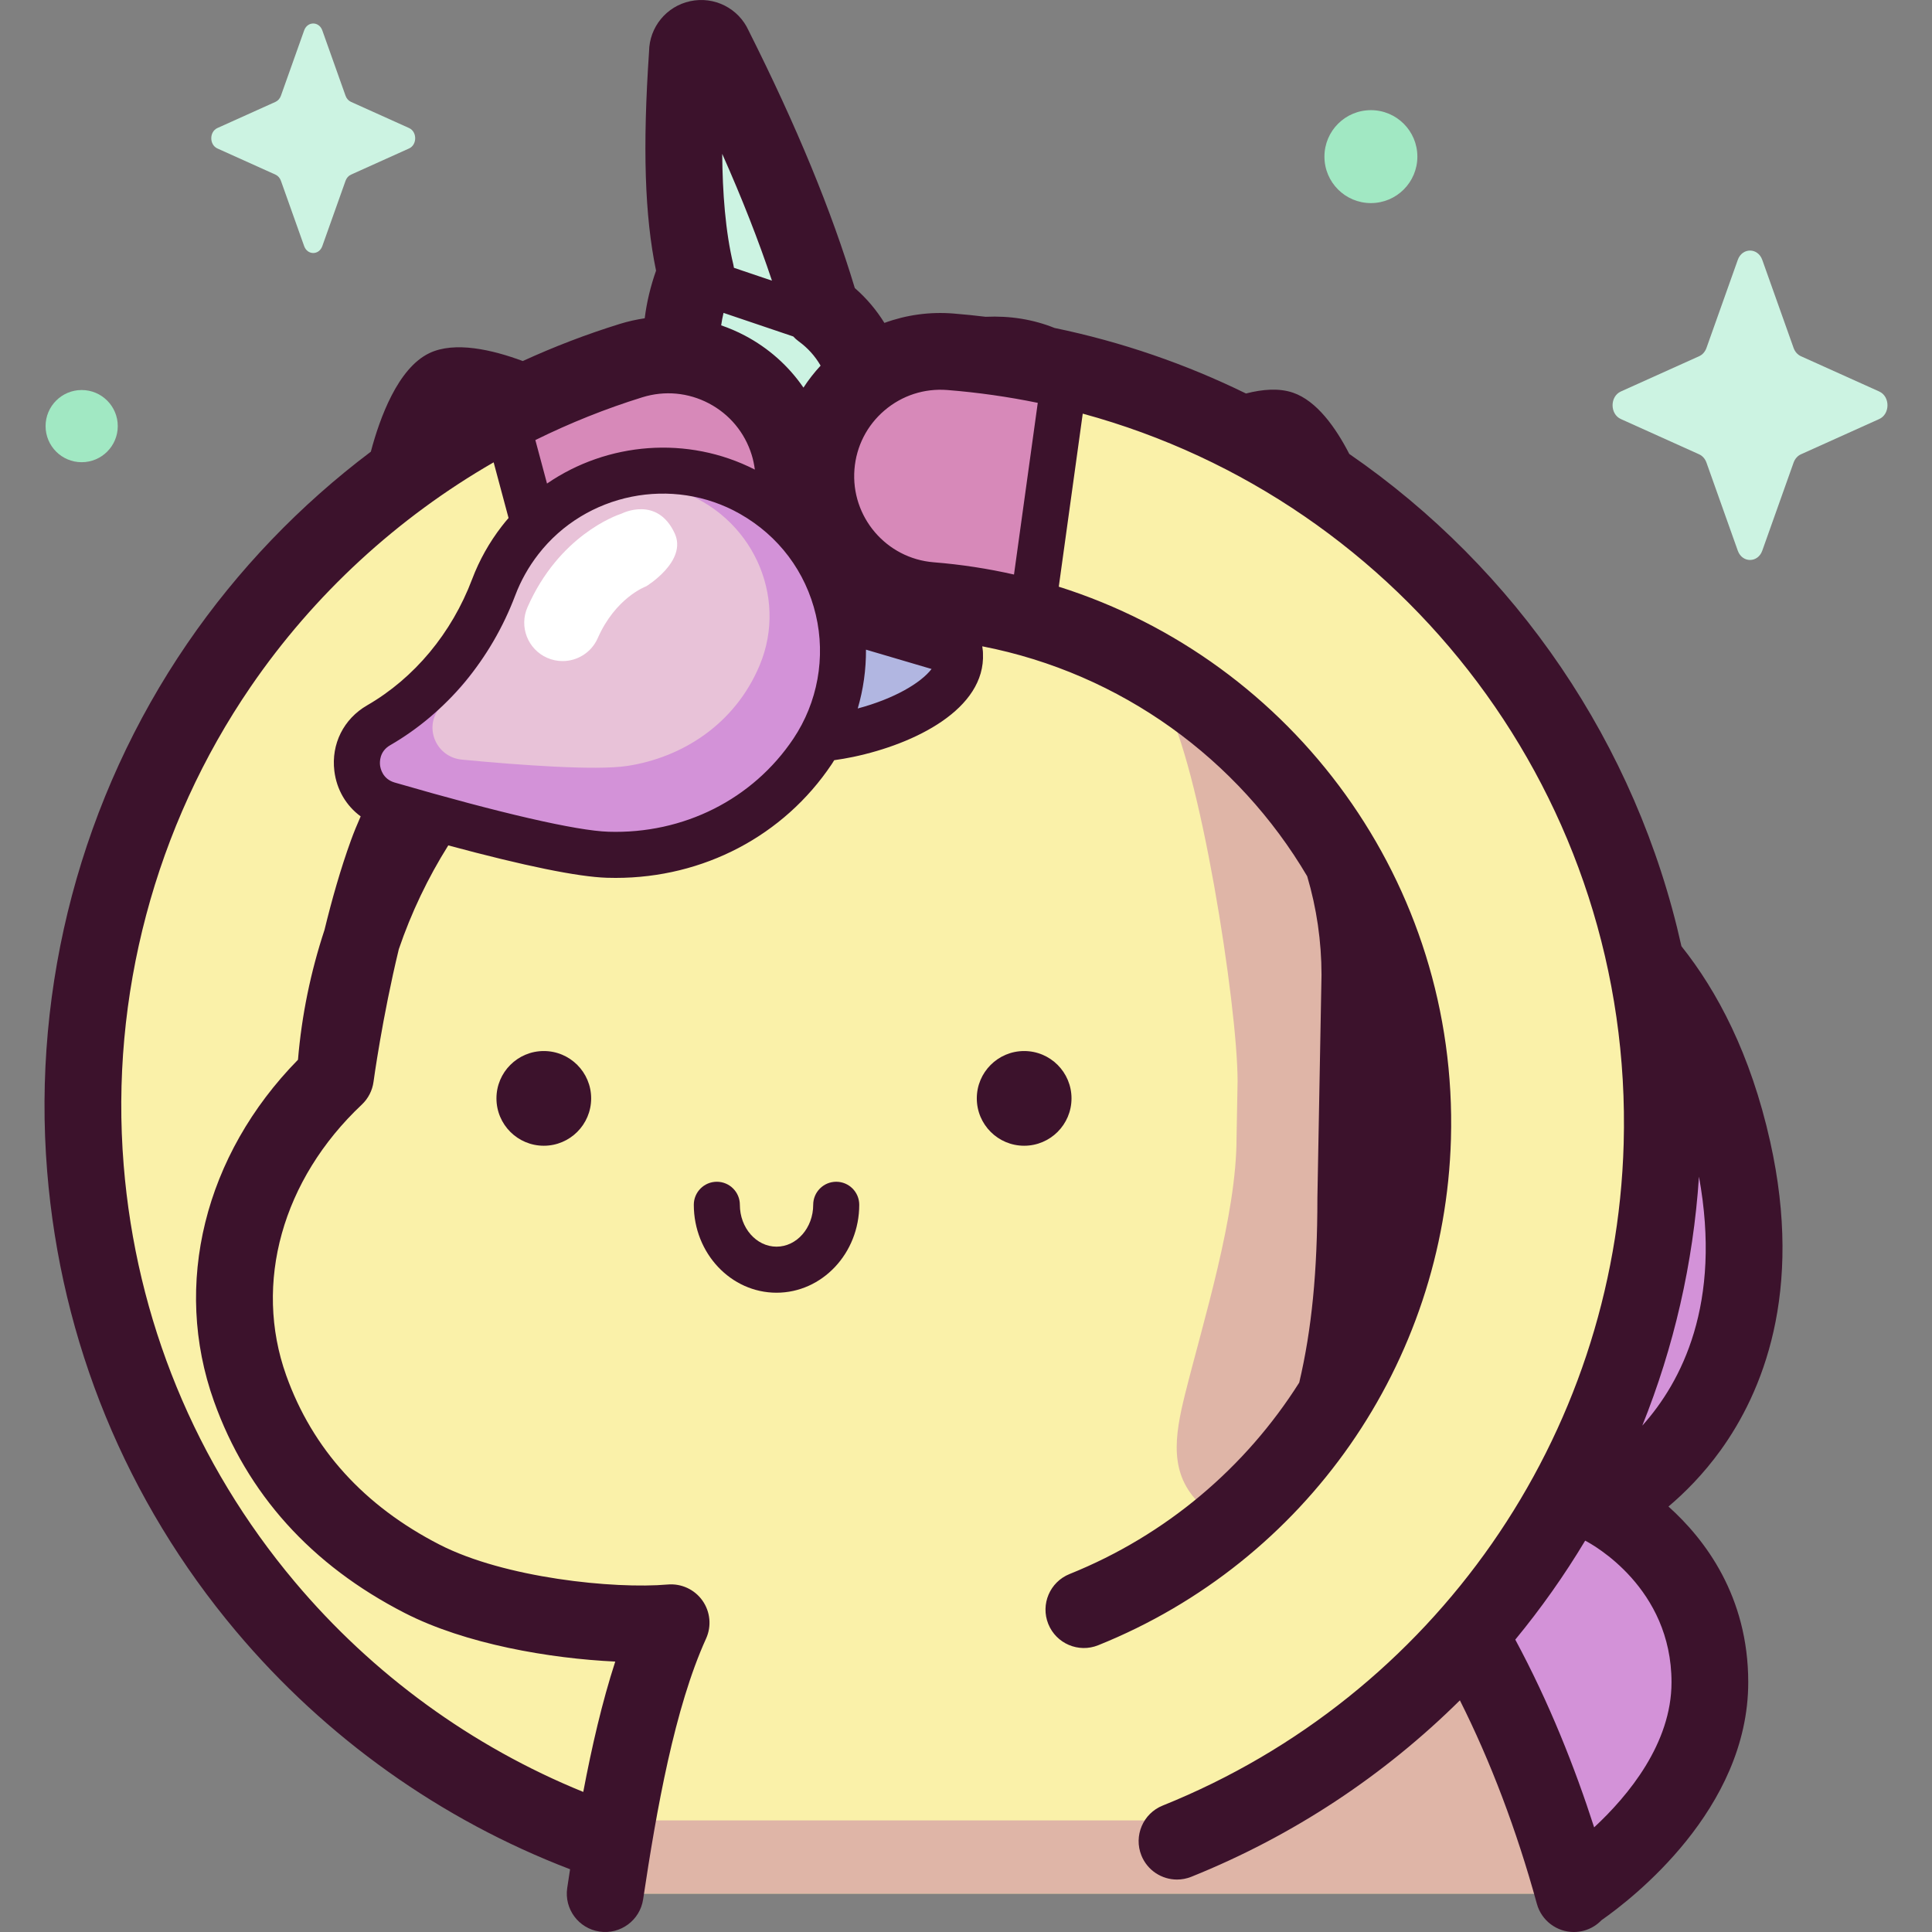 <svg xmlns="http://www.w3.org/2000/svg" id="Capa_1" height="512" viewBox="0 0 506.704 506.704" width="512"><rect x="0" y="0" width="506.704" height="506.704" fill="#808080" stroke="none"/><g><g><path d="m412.755 496.375s35.696-22.716 35.696-55.167-28.395-46.242-28.395-46.242 49.981-23.51 34.381-93.378-65.769-74.604-65.769-74.604 6.133-96.704-84.298-44.805c0 0 5.767-129.926-80.617-75.936l8.006 229.869z" fill="#e8c2d8"></path><path d="m420.056 394.966s49.981-23.509 34.381-93.378c-2.806-12.565-15.484-29.098-20.033-37.801 19.796 100.143-48.228 146.909-122.753 93.344-3.999-2.875-14.527 33.237-19.329 32.607l120.433 106.638s35.696-22.716 35.696-55.167c0-32.452-28.395-46.243-28.395-46.243z" fill="#d392d8"></path><path d="m346.028 125.891c-3.453-7.316-7.319-12.398-10.173-13.38-1.974-.68-5.544-.102-9.941 1.517-23.196-11.933-49.063-19.565-76.622-21.766-11.418-.913-21.926 4.154-28.464 12.57-6.794-13.457-22.067-21.128-37.449-17.684-16.875 3.773-33.172 9.672-48.512 17.446-8.156-3.175-15.051-4.272-17.915-2.897-3.324 1.596-7.443 9.51-10.131 19.985-14.916 10.763-28.462 23.49-40.156 37.907-30.065 37.067-46.622 83.805-46.622 131.604 0 43.694 13.351 85.557 38.609 121.062 23.824 33.489 56.428 58.921 94.498 73.765 0 0 7.353-1.254 5.574 10.617h254.06c-6.336-23.062-15.382-46.647-27.595-67.788 30.808-34.912 49.345-80.099 50.717-128.562 2.042-72.111-33.798-136.787-89.878-174.396zm24.455 172.544c-.697 24.597-7.935 47.939-20.29 68.053 3.524-14.257 5.392-30.507 5.392-52.185l1.08-58.536c0-10.447-1.584-20.524-4.521-30.005 12.344 21.357 19.086 46.28 18.339 72.673z" fill="#faf1a9"></path><path d="m306.834 183.304c-.552.366-1.024.749-1.38 1.161 9.123 15.366 19.127 79.19 19.127 99.121l-.273 14.862c0 20.4-8.75 48.13-13.489 67.139-2.764 11.085-4.307 21.047 3.977 28.913 2.127 2.019 4.16 4.025 6.113 6.077 6.159-4.569 11.686-10.171 16.856-15.625 3.694-3.897 7.385-7.964 10.759-12.265 4.603-15.772 7.06-33.505 7.06-58.385l1.08-58.536c0-15.057-3.302-29.339-9.197-42.182-13.526-10.114-27.396-19.787-40.633-30.28z" fill="#dfb5a7"></path><path d="m386.451 431.098c-6.043 8.342-12.769 16.179-20.554 22.926-12.438 10.781-27.012 18.205-42.882 22.471-1.053.283-2.001.239-2.825-.028-2.481.621-5.089.965-7.805.965h-150.56c-1.188 6.727-2.207 13.245-3.1 19.204h254.06c-6.114-22.252-14.761-44.98-26.334-65.538z" fill="#dfb5a7"></path><path d="m251.77 171.355c-.033-.45-.087-.902-.185-1.359-.632-17.566-5.97-32.774-18.178-44.542-.304-19.656-5.521-34.955-17.969-44.032-6.287-21.731-16.035-44.915-28.206-69.115-1.522-3.731-7.088-2.526-6.932 1.5-1.496 21.786-1.593 42.025 2.244 57.922-5.262 12.936-5.346 25.975 1.518 39.184-4.253 13.083-4.441 26.676 1.587 40.957-6.368 13.748-1.608 26.309.111 32.258 7.063 19.967 67.477 7.201 66.01-12.773z" fill="#ccf3e2"></path><path d="m251.77 171.355c-.033-.45-.087-.902-.185-1.359-.449-12.475-3.288-23.752-9.259-33.461.588 3.217.945 6.546 1.073 9.987.087.39.134.776.163 1.16 1.291 17.042-51.89 27.935-58.108 10.898-.292-.98-.684-2.172-1.086-3.539-4.362 12.483-.196 23.598 1.39 29.087 7.065 19.967 67.479 7.201 66.012-12.773z" fill="#b1b6e1"></path><path d="m206.752 116.302c-5.398-17.393-23.874-27.124-41.267-21.719-10.766 3.341-21.207 7.582-31.22 12.642l13.663 63.847c12.145-7.188 18.896-7.853 37.106-13.504 17.392-5.398 27.116-23.873 21.718-41.266z" fill="#d789b9"></path><path d="m279.404 96.954c-9.769-2.28-19.82-3.871-30.112-4.693-18.019-1.441-33.787 11.999-35.226 30.016-1.439 18.015 12 33.787 30.015 35.226 11.64.93 15.89 1.912 26.476 5.521z" fill="#d789b9"></path><path d="m99.296 190.227c14.04-8.107 24.454-21.047 30.188-36.212 1.629-4.308 3.925-8.463 6.917-12.328 14.294-18.457 40.368-23.689 60.664-12.156 24.207 13.756 31.246 44.861 16.03 67.566-13.1 19.548-34.208 27.7-53.737 27.079-11.377-.362-37.612-7.361-57.532-13.142-9.642-2.798-11.226-15.787-2.53-20.807z" fill="#e8c2d8"></path><path d="m197.065 129.531c-20.296-11.533-46.37-6.301-60.664 12.156-2.993 3.864-5.288 8.02-6.917 12.328-5.735 15.164-16.148 28.105-30.188 36.212-8.695 5.021-7.112 18.009 2.531 20.807 19.92 5.78 46.155 12.779 57.532 13.142 19.529.621 40.637-7.531 53.737-27.079 15.215-22.705 8.177-53.81-16.031-67.566zm2.182 44.919c-6.532 15.641-20.527 24.255-34.688 26.424-8.25 1.264-28.189-.201-43.398-1.645-7.362-.699-10.433-9.716-4.916-14.446 8.91-7.637 14.488-18.225 16.366-29.766.533-3.278 1.569-6.538 3.151-9.684 7.554-15.025 25.56-22.229 41.895-16.748 19.484 6.538 29.177 27.698 21.59 45.865z" fill="#d392d8"></path><path d="m84.534 7.978 6.093 17.133c.261.734.777 1.315 1.429 1.608l15.222 6.858c2.151.969 2.151 4.395 0 5.364l-15.221 6.859c-.652.294-1.168.875-1.429 1.609l-6.093 17.133c-.861 2.421-3.905 2.421-4.766 0l-6.093-17.133c-.261-.734-.777-1.315-1.429-1.609l-15.222-6.858c-2.15-.969-2.15-4.395 0-5.364l15.222-6.858c.652-.294 1.168-.875 1.429-1.608l6.093-17.133c.86-2.422 3.905-2.422 4.765-.001z" fill="#ccf3e2"></path><circle cx="359.545" cy="41.077" fill="#a1e8c3" r="12.187"></circle><path d="m462.191 68.162 8.215 23.098c.352.989 1.048 1.772 1.927 2.168l20.521 9.246c2.899 1.306 2.899 5.925 0 7.232l-20.521 9.246c-.879.396-1.575 1.18-1.927 2.169l-8.215 23.098c-1.16 3.263-5.264 3.263-6.425 0l-8.214-23.098c-.352-.989-1.048-1.773-1.927-2.169l-20.521-9.246c-2.899-1.306-2.899-5.925 0-7.232l20.521-9.246c.879-.396 1.575-1.179 1.927-2.168l8.214-23.098c1.16-3.263 5.264-3.263 6.425 0z" fill="#ccf3e2"></path><path d="m30.887 111.757c0 5.228-4.238 9.466-9.466 9.466s-9.466-4.238-9.466-9.466 4.238-9.466 9.466-9.466c5.228.001 9.466 4.239 9.466 9.466z" fill="#a1e8c3"></path></g><g><g fill="#3c122c"><path d="m155.042 288.073c0 6.859-5.56 12.419-12.419 12.419s-12.419-5.56-12.419-12.419 5.56-12.419 12.419-12.419c6.858 0 12.419 5.56 12.419 12.419z"></path><path d="m281.023 288.073c0 6.859-5.56 12.419-12.419 12.419s-12.419-5.56-12.419-12.419 5.56-12.419 12.419-12.419c6.858 0 12.419 5.56 12.419 12.419z"></path><path d="m437.587 395.117c4.325-3.654 9.172-8.517 13.671-14.749 10.829-15.005 21.875-41.232 13.002-80.973-5.14-23.018-13.92-39.501-23.271-51.231-11.782-53.063-43.413-98.992-87.112-129.113-3.569-6.942-8.54-13.921-14.748-16.057-3.636-1.251-7.96-.928-12.343.209-15.706-7.692-32.528-13.527-50.207-17.188-5.591-2.241-11.617-3.226-18.071-2.932-2.789-.333-5.591-.628-8.415-.853-6.26-.504-12.416.359-18.138 2.46-2.041-3.288-4.583-6.375-7.766-9.145-6.133-20.335-15.257-42.461-27.844-67.513-2.646-5.854-9.01-9.086-15.337-7.72-6.264 1.354-10.699 6.834-10.776 13.18-1.713 25.195-1.149 43.144 1.833 57.49-1.477 4.192-2.462 8.359-2.973 12.495-2.212.325-4.415.818-6.591 1.495-8.681 2.694-17.161 5.947-25.391 9.717-7.963-2.958-17.842-5.266-24.517-2.063-8.244 3.959-12.99 16.998-15.333 25.842-18.544 13.968-34.873 30.93-48.122 50.274-27.675 40.408-40.732 89.586-36.766 138.473 3.625 44.69 20.756 86.399 49.539 120.619 23.522 27.967 53.728 49.451 87.605 62.414-.255 1.643-.505 3.28-.748 4.9-.824 5.497 2.965 10.621 8.463 11.445 5.498.825 10.621-2.965 11.445-8.463 3.543-23.65 8.275-50.269 16.503-68.37 1.481-3.257 1.121-7.055-.945-9.976-2.065-2.92-5.523-4.517-9.09-4.217-14.15 1.237-42.817-1.717-59.842-10.449-19.807-10.16-33.344-25.092-40.233-44.382-8.634-24.175-1.038-51.392 19.823-71.032 1.684-1.585 2.771-3.704 3.077-5.997.031-.233 2.28-16.8 6.632-34.774 3.259-9.565 7.627-18.697 12.969-27.21 20.042 5.396 34 8.247 41.593 8.489.77.025 1.537.036 2.301.036 23.021 0 44.067-11.022 56.645-29.789.238-.355.455-.721.684-1.081 1.68-.244 3.343-.523 4.955-.861 16.225-3.401 34.752-12.548 34.056-27.169 0-.089-.005-.176-.009-.264-.004-.057-.001-.113-.006-.171 0-.001 0-.003-.001-.004v-.001c-.004-.057-.011-.11-.016-.167-.003-.033-.006-.066-.01-.099-.035-.397-.084-.77-.141-1.135 36.538 7.115 67.137 29.662 85.218 60.307 2.466 8.326 3.747 17.017 3.755 25.863l-1.078 58.441c-.001.062-.001.124-.001.186 0 19.092-1.472 34.349-4.766 48.309-14.022 22.184-34.833 39.99-60.234 50.207-5.157 2.074-7.656 7.936-5.582 13.093s7.937 7.659 13.094 5.582c54.536-21.934 90.849-74.052 92.512-132.775 1.901-67.144-41.357-125.424-102.852-144.849l6.284-45.386c84.304 22.943 144.429 101.08 141.869 191.519-2.173 76.753-49.629 144.871-120.9 173.538-5.157 2.074-7.656 7.936-5.582 13.093 1.579 3.927 5.354 6.312 9.341 6.312 1.25 0 2.522-.235 3.753-.73 26.855-10.802 50.645-26.679 70.434-46.273 8.016 15.953 14.838 33.886 20.188 53.361 1.227 4.467 5.28 7.401 9.699 7.401.883 0 1.78-.117 2.672-.363 1.82-.5 3.376-1.476 4.592-2.746 8.025-5.608 38.474-29.079 38.474-62.387.005-22.562-11.324-37.492-20.924-46.093zm-235.128-321.509-9.968-3.371c-.007-.049-.02-.098-.028-.147-.033-.199-.067-.396-.111-.592-.01-.044-.014-.087-.025-.131-2.09-8.658-2.832-18.946-2.913-29.018 5.231 11.758 9.555 22.79 13.045 33.259zm-33.987 30.587c5.843-1.816 12.041-1.245 17.457 1.605 5.415 2.85 9.397 7.64 11.211 13.485.397 1.279.664 2.576.831 3.877-17.64-9.004-38.687-7.202-54.507 3.662l-3.057-11.409c9.026-4.455 18.406-8.223 28.065-11.22zm-72.196 80.801c-6.151 3.552-9.442 10.138-8.588 17.187.598 4.931 3.114 9.153 6.903 11.928-.931 2.103-1.789 4.199-2.542 6.27-2.717 7.473-5.029 15.651-6.946 23.517-3.612 10.943-5.978 22.358-6.951 34.041-24.514 24.98-32.974 58.939-22.037 89.565 8.668 24.27 25.491 42.949 50.003 55.522 15.985 8.2 38.159 11.949 55.244 12.756-3.445 10.607-6.15 22.357-8.391 34.184-29.176-11.869-55.2-30.772-75.654-55.091-26.075-31.001-41.594-68.793-44.88-109.291-3.595-44.3 8.236-88.859 33.31-125.471 16.599-24.236 38.522-44.351 63.72-58.857l3.911 14.598c-.599.695-1.186 1.403-1.752 2.135-3.293 4.252-5.915 8.926-7.791 13.889-5.367 14.195-15.154 25.956-27.559 33.118zm111.803 8.739c-10.662 15.909-28.807 25.043-48.529 24.404-8.378-.266-28.28-4.85-56.04-12.905-3.16-.916-3.732-3.679-3.831-4.504-.1-.823-.204-3.635 2.636-5.274 14.812-8.552 26.467-22.511 32.818-39.306 1.452-3.841 3.485-7.463 6.043-10.766 12.468-16.1 35.215-20.656 52.907-10.604 10.154 5.77 17.215 15.168 19.881 26.464 2.63 11.144.485 22.986-5.885 32.491zm2.645-92.072c-3.901-5.683-9.145-10.374-15.419-13.676-2.003-1.054-4.064-1.936-6.165-2.657.155-1.081.359-2.17.619-3.268l18.28 6.182c.015.016.031.03.046.046.163.174.333.342.508.504.052.048.101.098.154.145.238.211.484.412.74.599.007.005.013.011.02.016 2.336 1.703 4.222 3.78 5.711 6.341-1.668 1.805-3.174 3.73-4.494 5.768zm14.232 84.151c1.468-5.001 2.193-10.203 2.164-15.428l17.205 5.07c-2.847 3.691-9.8 7.802-19.369 10.358zm40.984-35.131c-6.84-1.551-13.869-2.637-21.058-3.212-12.455-.996-21.779-11.938-20.784-24.393.482-6.034 3.284-11.52 7.89-15.445s10.467-5.821 16.501-5.339c8.056.643 15.959 1.776 23.685 3.363zm179.647 157.922c6.09 33.354-4.614 53.864-14.864 65.293 8.248-20.538 13.363-42.525 14.864-65.293zm-27.491 170.657c-5.026-15.6-11.747-32.644-20.683-49.238 6.747-8.188 12.876-16.864 18.33-25.961 2.065 1.072 22.643 12.389 22.643 37.145 0 16.04-11.318 29.723-20.29 38.054z"></path><path d="m219.317 309.938c-3.335 0-6.039 2.704-6.039 6.039 0 6.057-4.314 10.984-9.617 10.984s-9.618-4.927-9.618-10.984c0-3.335-2.704-6.039-6.039-6.039s-6.039 2.704-6.039 6.039c0 12.717 9.733 23.062 21.695 23.062s21.694-10.345 21.694-23.062c.002-3.336-2.702-6.039-6.037-6.039z"></path></g><path d="m147.55 173.382c-1.355 0-2.732-.275-4.051-.857-5.088-2.24-7.395-8.181-5.154-13.268 8.249-18.729 23.061-24.029 24.723-24.571 0 0 9.286-4.764 13.886 5.202 3.374 7.311-7.467 13.875-7.467 13.875-.328.121-8.084 3.084-12.72 13.609-1.66 3.766-5.349 6.009-9.217 6.01z" fill="#fff"></path></g></g></svg>